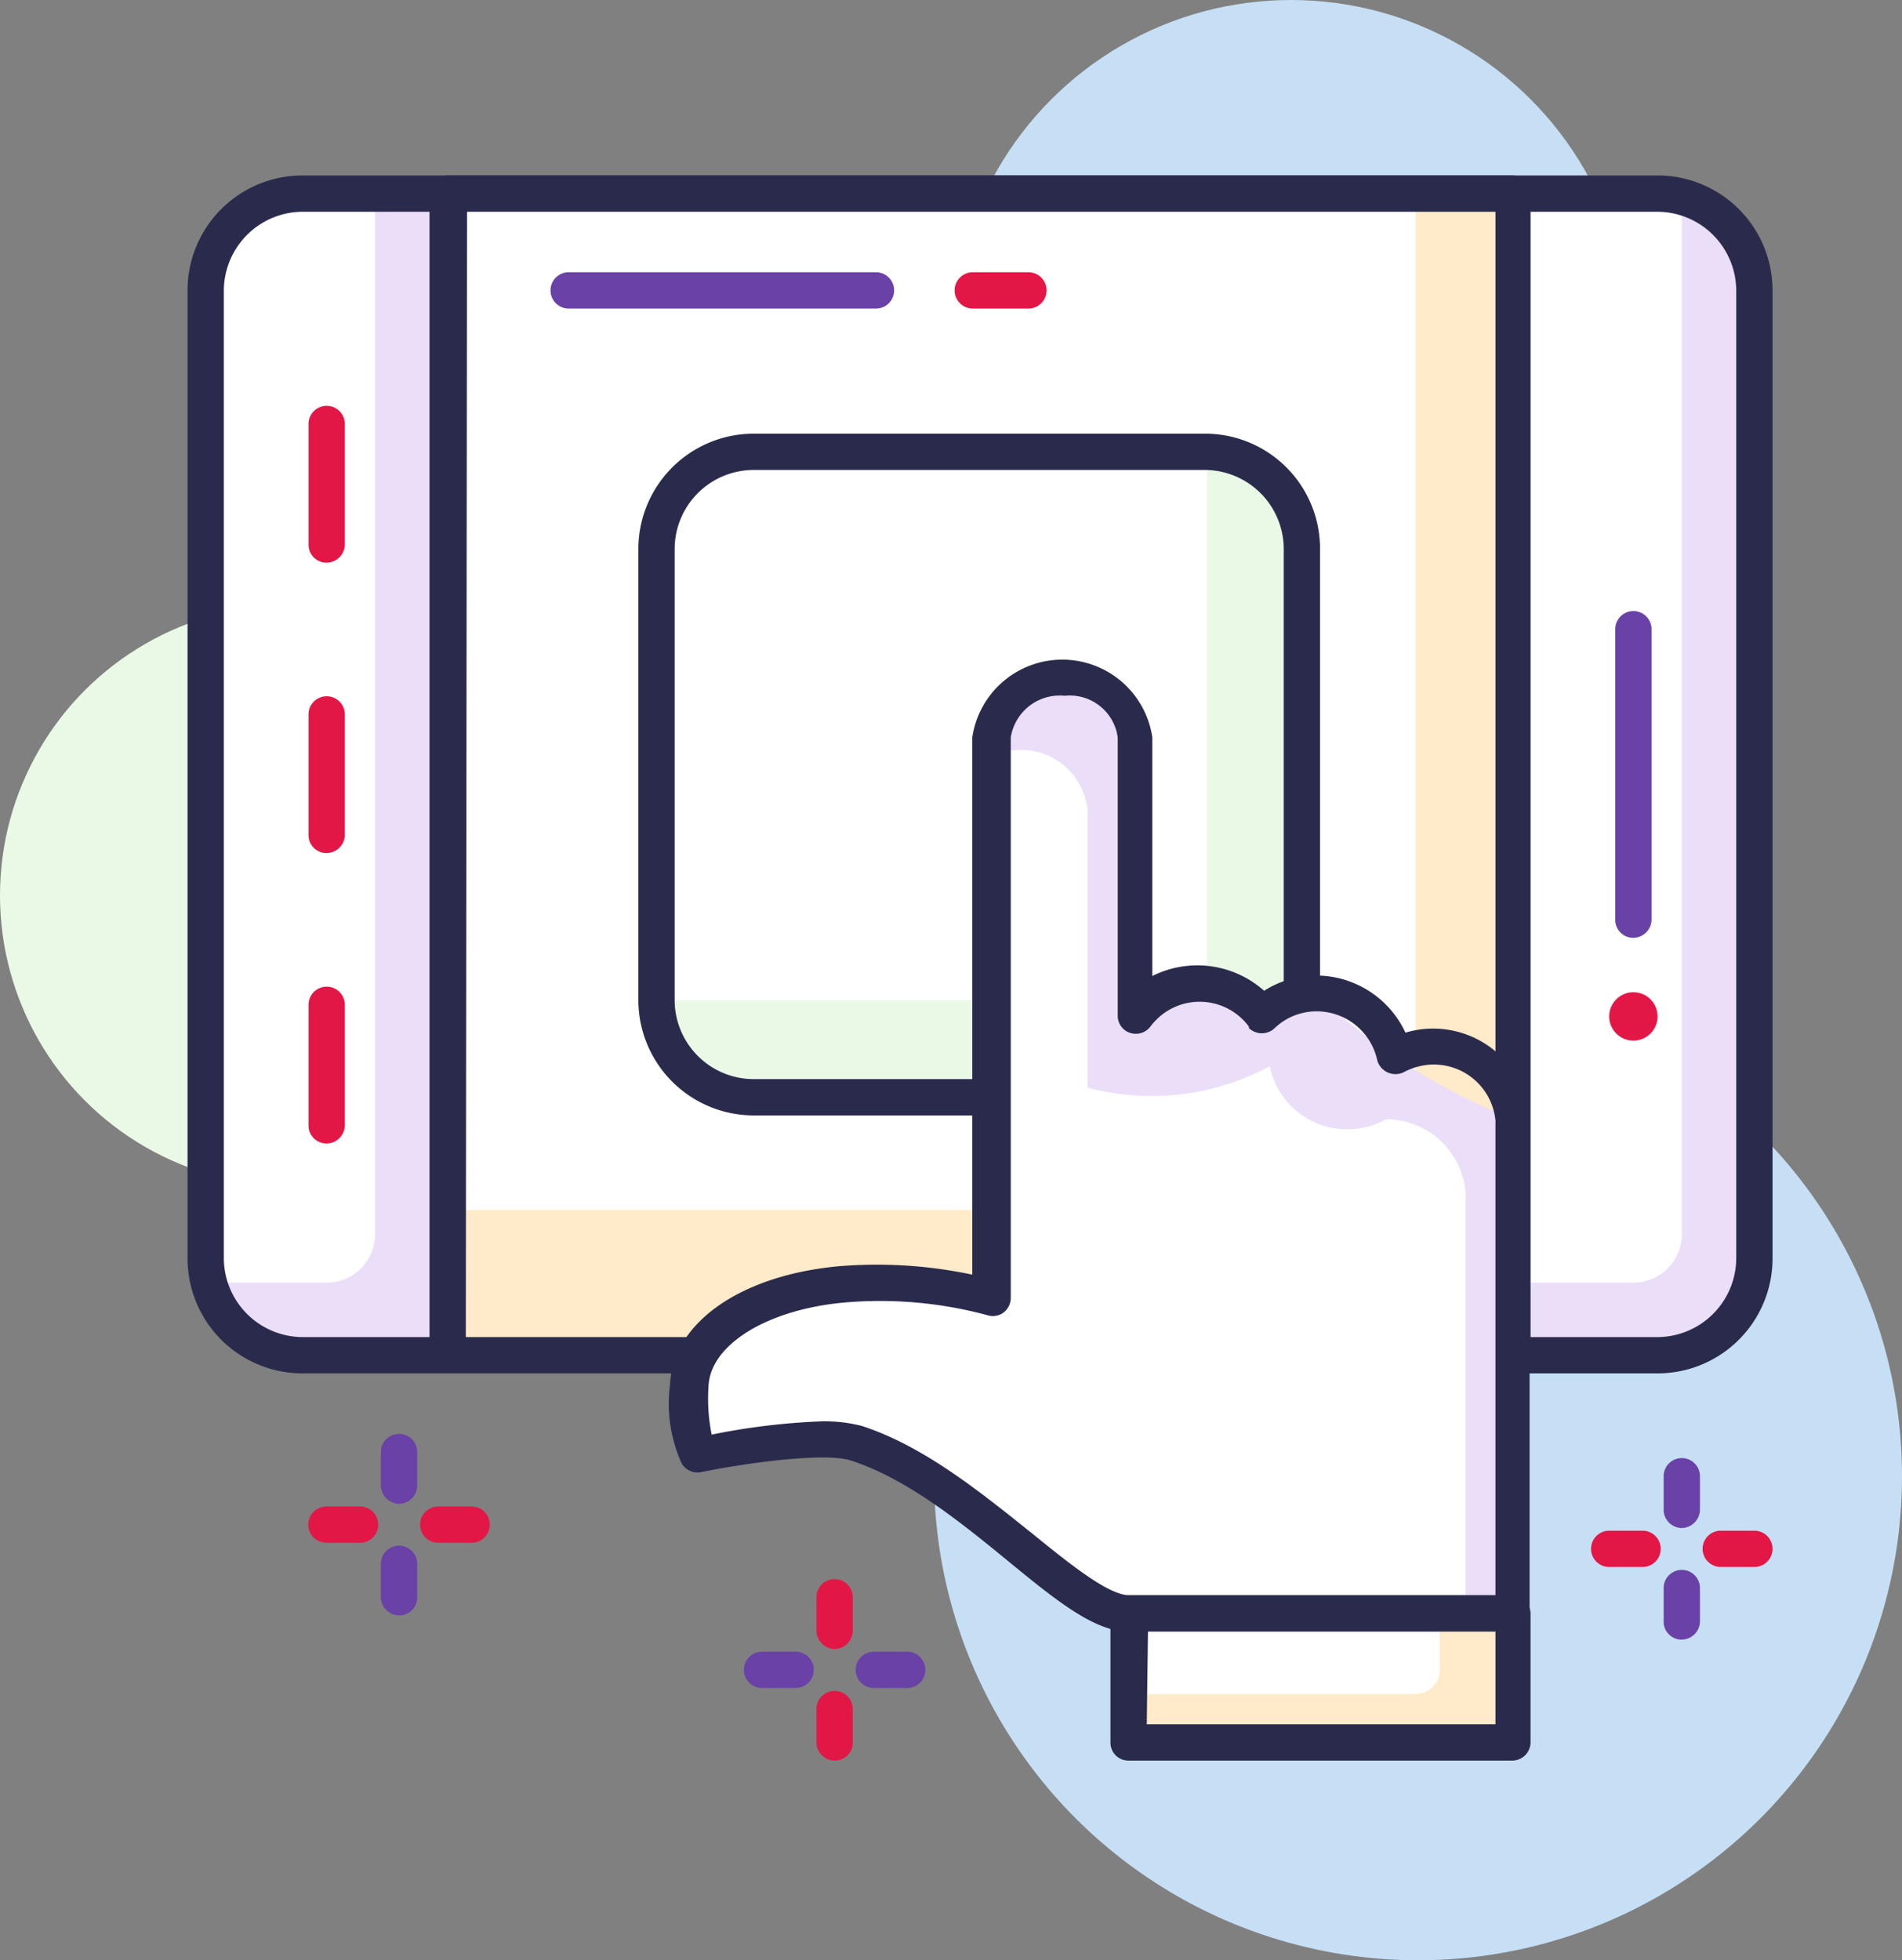 <svg xmlns="http://www.w3.org/2000/svg" viewBox="0 0 78.6 81"><rect x="0" y="0" width="78.6" height="81" fill="#808080" stroke="none"/><defs><style>.cls-1{fill:#c6dff4;}.cls-2{fill:#eaf9e5;}.cls-3{fill:#ebdef9;}.cls-4{fill:#fff;}.cls-5{fill:#2a2b4c;}.cls-6{fill:#ffeac9;}.cls-7{fill:#6941a7;}.cls-8{fill:#e31746;}</style></defs><title>Asset 66</title><g id="Layer_2" data-name="Layer 2"><g id="Icons"><g id="_2" data-name=" 2"><g id="Layer_32" data-name="Layer 32"><circle class="cls-1" cx="53.35" cy="14" r="14"/><circle class="cls-2" cx="12" cy="37" r="12"/><circle class="cls-1" cx="58.6" cy="61" r="20"/><rect class="cls-3" x="8.5" y="8" width="64" height="48" rx="4" ry="4"/><path class="cls-4" d="M62.5,8h7V51a2,2,0,0,1-2,2h-5V8Z"/><path class="cls-4" d="M12.5,8h3V51a2,2,0,0,1-2,2h-5V12A4,4,0,0,1,12.5,8Z"/><path class="cls-5" d="M68.5,56.75h-56A4.75,4.75,0,0,1,7.75,52V12A4.75,4.75,0,0,1,12.5,7.25h56A4.75,4.75,0,0,1,73.25,12V52A4.75,4.75,0,0,1,68.5,56.75Zm-56-48A3.27,3.27,0,0,0,9.25,12V52a3.27,3.27,0,0,0,3.25,3.25h56A3.27,3.27,0,0,0,71.75,52V12A3.27,3.27,0,0,0,68.5,8.75Z"/><rect class="cls-6" x="18.5" y="8" width="44" height="48"/><rect class="cls-4" x="18.5" y="8" width="40" height="42"/><path class="cls-5" d="M62.5,56.75h-44a.74.74,0,0,1-.75-.73V8a.76.76,0,0,1,.75-.75h44a.77.77,0,0,1,.75.75V56A.76.76,0,0,1,62.5,56.75Zm-43.25-1.5H61.8V8.75H19.3Z"/><rect class="cls-2" x="27.17" y="18.67" width="26.67" height="26.67" rx="4" ry="4"/><path class="cls-4" d="M31.17,18.67H49.88V41.34H27.21V22.67A4,4,0,0,1,31.17,18.67Z"/><path class="cls-5" d="M49.8,46.09H31.13a4.77,4.77,0,0,1-4.75-4.75V22.67a4.77,4.77,0,0,1,4.75-4.75H49.8a4.75,4.75,0,0,1,4.75,4.75V41.34A4.75,4.75,0,0,1,49.8,46.09ZM31.13,19.42a3.27,3.27,0,0,0-3.25,3.25V41.34a3.27,3.27,0,0,0,3.25,3.25H49.8a3.27,3.27,0,0,0,3.25-3.25V22.67a3.27,3.27,0,0,0-3.25-3.25Z"/><path class="cls-4" d="M62.48,46.25a24.9,24.9,0,0,1-8.09-5.17,3.3,3.3,0,0,1-4.66-.16,2.09,2.09,0,0,1-.24-.28A3.28,3.28,0,0,0,46.86,42V30.47a3,3,0,0,0-5.94,0V53.63a17.61,17.61,0,0,0-6.17-.56c-3.73.33-6.24,2.09-6.32,4.18a5.66,5.66,0,0,0,.38,2.85s4.9-1,6.57-.46c4.66,1.51,8.87,7,11.26,7H62.5V46.44A1.23,1.23,0,0,0,62.48,46.25Z"/><path class="cls-3" d="M62.5,46.44v-.21a24.9,24.9,0,0,1-8.09-5.17,3.3,3.3,0,0,1-4.66-.16,2.09,2.09,0,0,1-.24-.28,3.28,3.28,0,0,0-2.63,1.32V30.47a3,3,0,0,0-5.94,0v.68a3.37,3.37,0,0,1,1-.15,2.75,2.75,0,0,1,3,2.47V44.94a10.28,10.28,0,0,0,7.53-.88,3.28,3.28,0,0,0,4.81,2.19,3.29,3.29,0,0,1,3.28,3,.74.74,0,0,1,0,.21V66.69h2Z"/><path class="cls-5" d="M62.5,67.42H46.64c-1.41,0-3-1.29-5-2.93s-4.19-3.4-6.48-4.14c-1.08-.35-4.37.11-6.19.48a.76.76,0,0,1-.79-.34,5.93,5.93,0,0,1-.49-3.27c.1-2.56,2.92-4.53,7-4.9a19.08,19.08,0,0,1,5.49.35V30.47a3.76,3.76,0,0,1,7.44,0v9.86a4.15,4.15,0,0,1,4.62.61,4,4,0,0,1,2.16-.63,4.08,4.08,0,0,1,3.68,2.36,4,4,0,0,1,5.13,3.49,1.31,1.31,0,0,1,0,.28V66.67A.75.75,0,0,1,62.5,67.42ZM33.94,58.73a6.3,6.3,0,0,1,1.67.19c2.56.83,4.9,2.73,7,4.41,1.57,1.27,3.19,2.59,4.07,2.59H61.8V46.3A2.56,2.56,0,0,0,59,44a2.71,2.71,0,0,0-1,.31.78.78,0,0,1-1.09-.52,2.56,2.56,0,0,0-2.49-2,2.5,2.5,0,0,0-1.74.69.77.77,0,0,1-1.07,0l0-.06a2.53,2.53,0,0,0-3.54-.53,2.66,2.66,0,0,0-.53.53.76.76,0,0,1-.84.26.74.74,0,0,1-.51-.71V30.47A2,2,0,0,0,44,28.75a2.05,2.05,0,0,0-2.23,1.72V53.63a.77.77,0,0,1-.29.6.74.74,0,0,1-.66.12,17,17,0,0,0-5.9-.53c-3.2.28-5.57,1.74-5.64,3.46a7.46,7.46,0,0,0,.13,2,28.1,28.1,0,0,1,4.57-.55Z"/><rect class="cls-6" x="46.64" y="66.67" width="15.86" height="5.33"/><path class="cls-4" d="M46.64,66.67H59.5V69a1,1,0,0,1-1,1H46.64Z"/><path class="cls-5" d="M62.5,72.75H46.64a.74.74,0,0,1-.75-.73V66.67a.76.76,0,0,1,.75-.75H62.5a.77.77,0,0,1,.75.75V72A.76.76,0,0,1,62.5,72.75Zm-15.11-1.5H61.8V67.42H47.44Z"/><path class="cls-7" d="M67.5,38.75a.74.74,0,0,1-.75-.73V26a.75.75,0,0,1,1.5,0V38A.76.76,0,0,1,67.5,38.75Z"/><path class="cls-8" d="M13.5,35.25a.74.74,0,0,1-.75-.73v-5a.75.75,0,0,1,1.5,0v5A.76.76,0,0,1,13.5,35.25Z"/><path class="cls-8" d="M13.5,23.25a.74.74,0,0,1-.75-.73v-5a.75.75,0,0,1,1.5,0v5A.76.76,0,0,1,13.5,23.25Z"/><path class="cls-8" d="M13.5,47.25a.74.74,0,0,1-.75-.73v-5a.75.75,0,0,1,1.5,0v5A.76.76,0,0,1,13.5,47.25Z"/><circle class="cls-8" cx="67.5" cy="42" r="1"/><path class="cls-8" d="M67.88,64.75H66.5a.75.75,0,0,1,0-1.5h1.38a.75.75,0,0,1,0,1.5Z"/><path class="cls-8" d="M72.5,64.75H71.11a.75.75,0,0,1,0-1.5H72.5a.75.75,0,0,1,0,1.5Z"/><path class="cls-7" d="M69.5,67.75a.74.74,0,0,1-.75-.73v-1.4a.75.75,0,0,1,1.5,0V67A.76.76,0,0,1,69.5,67.75Z"/><path class="cls-7" d="M69.5,63.14a.76.76,0,0,1-.75-.75V61a.75.75,0,0,1,1.5,0v1.39A.77.77,0,0,1,69.5,63.14Z"/><path class="cls-7" d="M32.88,69.75H31.49a.75.75,0,1,1,0-1.5h1.39a.75.75,0,0,1,0,1.5Z"/><path class="cls-7" d="M37.49,69.75H36.11a.75.75,0,0,1,0-1.5h1.38a.75.75,0,1,1,0,1.5Z"/><path class="cls-8" d="M34.49,72.75a.76.76,0,0,1-.75-.75V70.62a.75.75,0,0,1,1.5,0V72a.74.74,0,0,1-.73.75Z"/><path class="cls-8" d="M34.49,68.14a.77.77,0,0,1-.75-.75V66a.75.75,0,0,1,1.5,0v1.39a.76.76,0,0,1-.75.75Z"/><path class="cls-8" d="M14.88,63.75H13.49a.75.75,0,1,1,0-1.5h1.39a.75.75,0,0,1,0,1.5Z"/><path class="cls-8" d="M19.49,63.75H18.11a.75.75,0,0,1,0-1.5h1.38a.75.75,0,0,1,0,1.5Z"/><path class="cls-7" d="M16.49,66.75a.76.76,0,0,1-.75-.75V64.62a.75.75,0,0,1,1.5,0V66a.74.74,0,0,1-.73.75Z"/><path class="cls-7" d="M16.49,62.14a.77.77,0,0,1-.75-.75V60a.75.75,0,0,1,1.5,0v1.39A.76.76,0,0,1,16.49,62.14Z"/><path class="cls-7" d="M36.2,12.75H23.5a.75.75,0,0,1,0-1.5H36.2a.75.75,0,0,1,0,1.5Z"/><path class="cls-8" d="M42.5,12.75H40.2a.75.75,0,0,1,0-1.5h2.3a.75.75,0,0,1,0,1.5Z"/></g></g></g></g></svg>